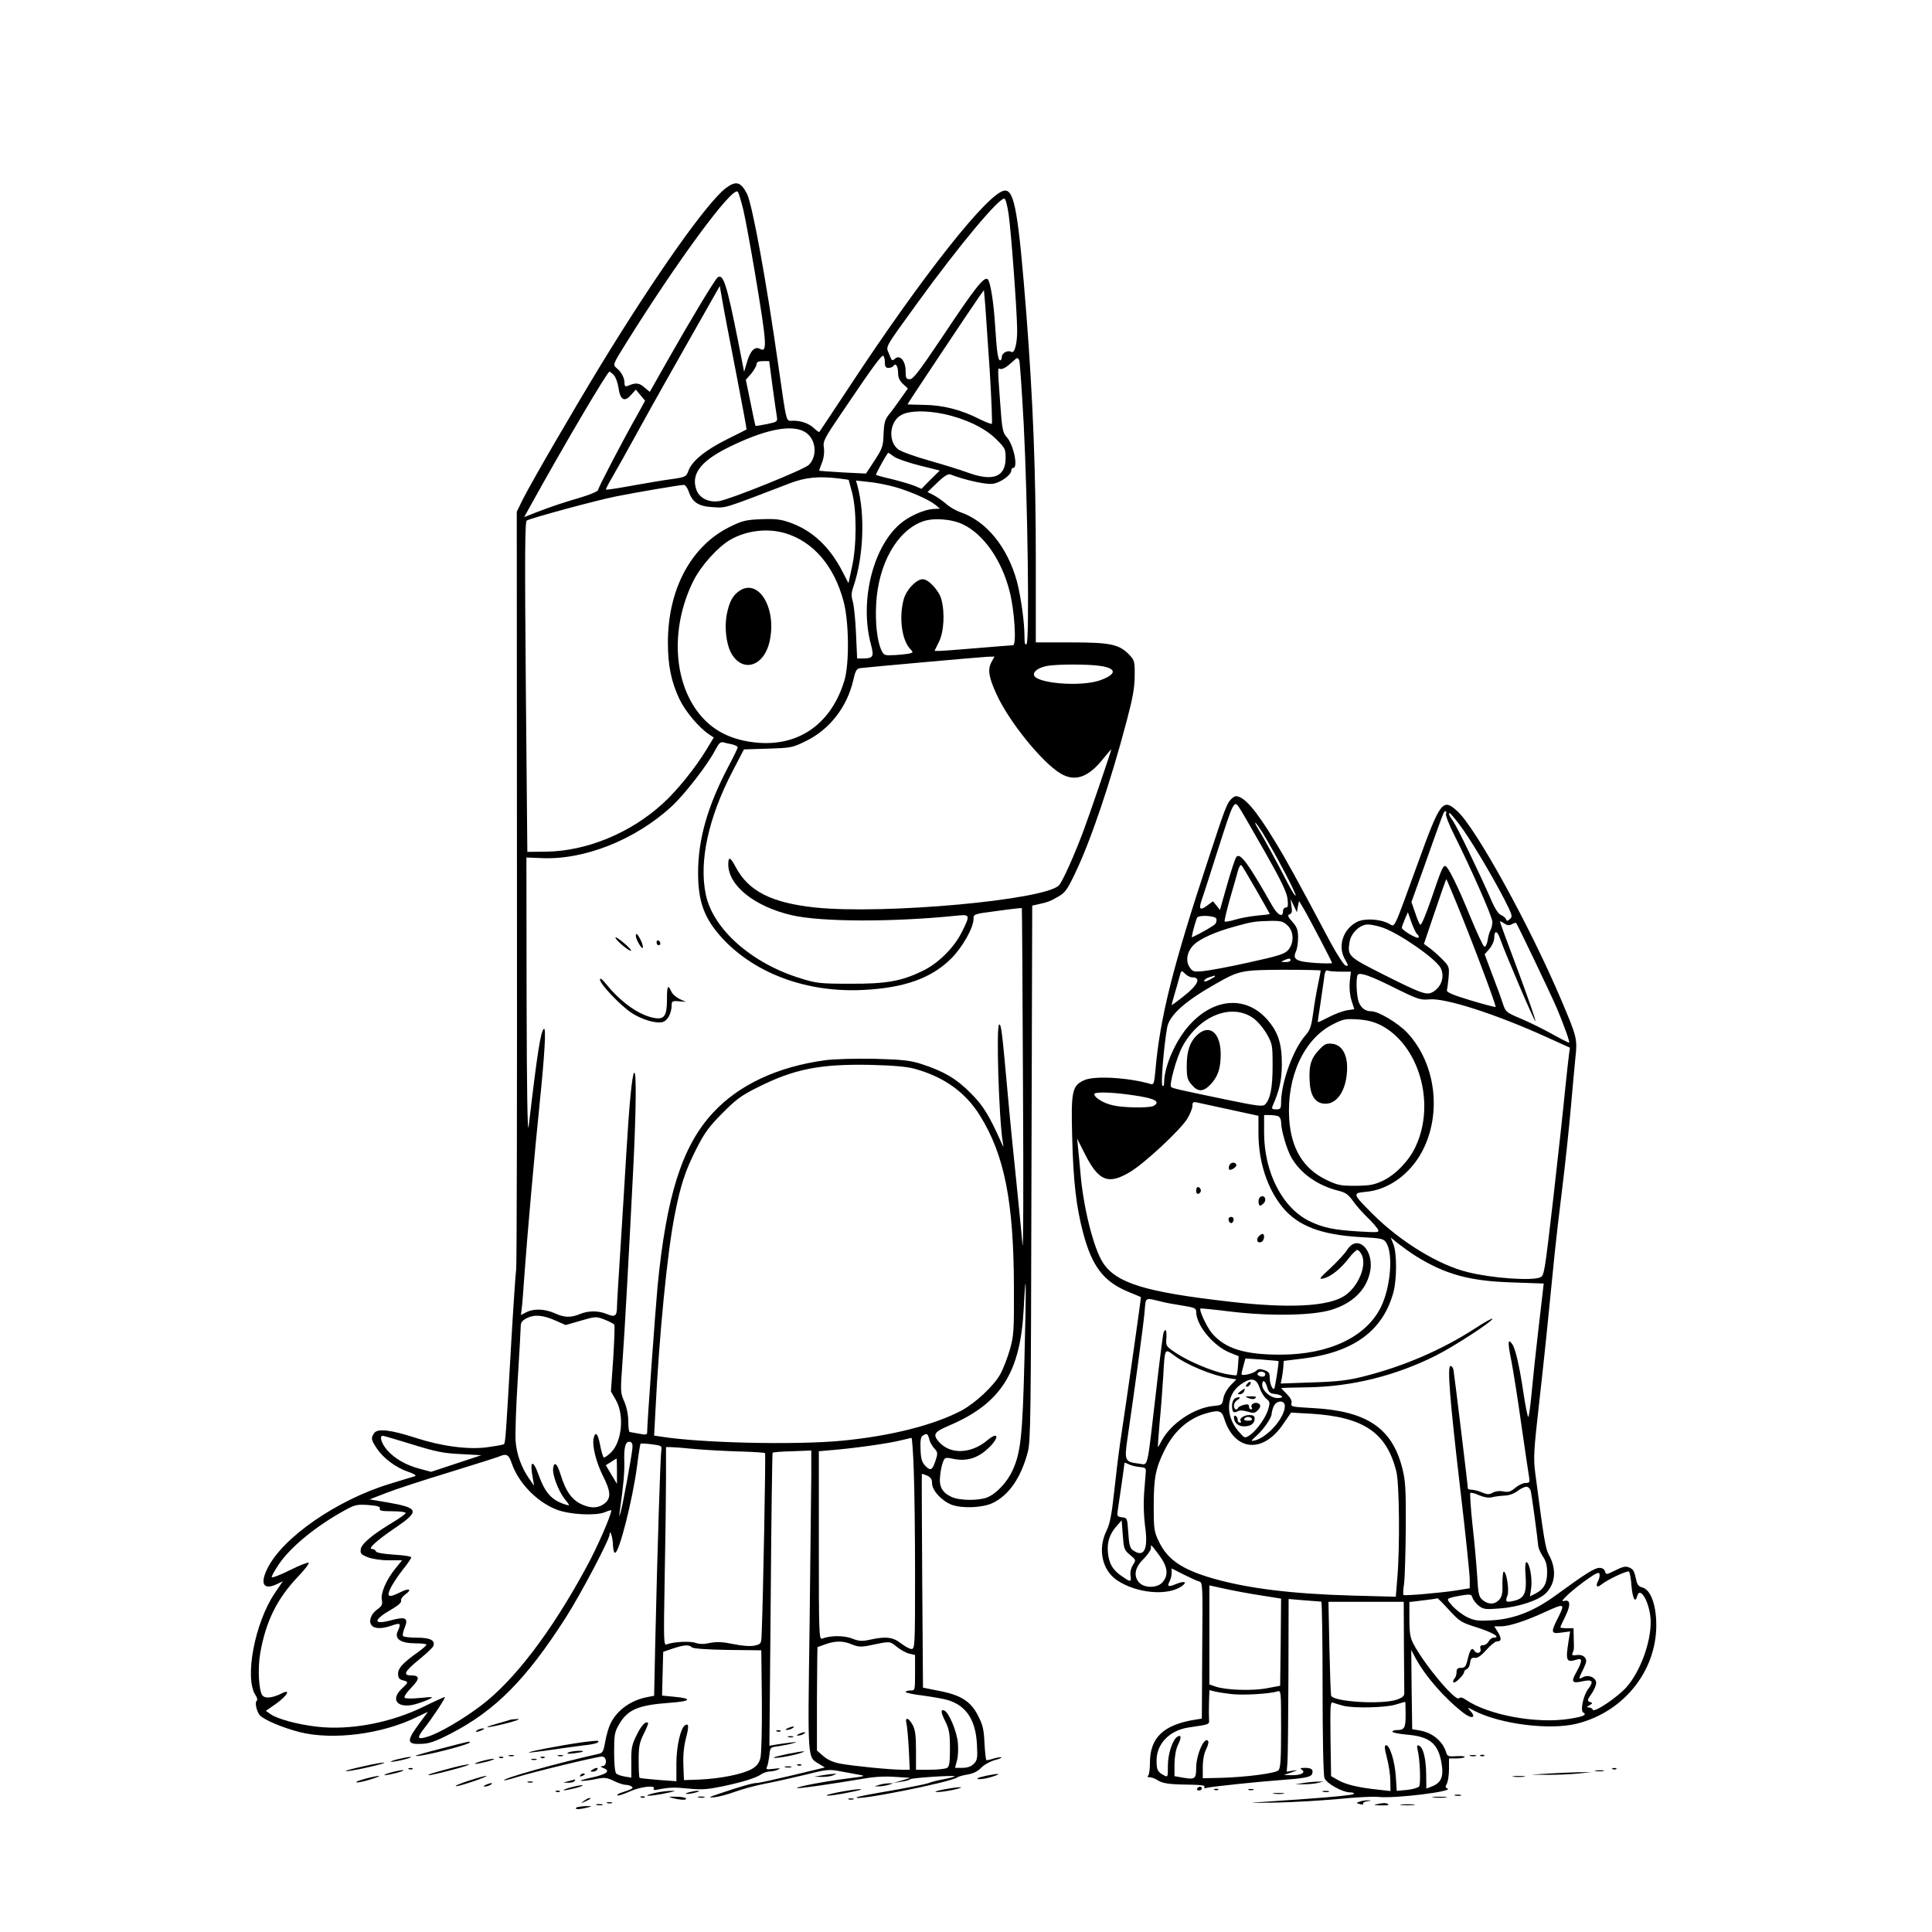 <?xml version="1.0" standalone="no"?>
<!DOCTYPE svg PUBLIC "-//W3C//DTD SVG 20010904//EN"
 "http://www.w3.org/TR/2001/REC-SVG-20010904/DTD/svg10.dtd">
<svg version="1.0" xmlns="http://www.w3.org/2000/svg"
 width="1024pt" height="1024pt" viewBox="0 0 1024 1024"
 preserveAspectRatio="xMidYMid meet">
<g transform="translate(0,1024) scale(0.1,-0.1)"
fill="#000000" stroke="none">
<path d="M3847 9243 c-100 -77 -368 -455 -663 -938 -149 -245 -361 -610 -411
-708 l-34 -69 1 -1986 c1 -1093 -1 -2005 -4 -2027 -3 -22 -15 -195 -26 -385
-29 -509 -31 -540 -40 -545 -5 -3 -45 -10 -89 -16 -100 -13 -240 5 -381 51
-127 41 -198 50 -216 25 -19 -26 -18 -36 14 -83 35 -52 101 -101 166 -123 30
-10 45 -20 36 -23 -8 -2 -69 -21 -135 -41 -281 -86 -568 -285 -648 -449 -40
-81 -20 -115 49 -83 l33 16 -44 -65 c-105 -157 -160 -449 -101 -538 9 -14 12
-27 7 -30 -12 -8 -1 -57 16 -77 21 -24 120 -66 209 -89 177 -45 439 -12 625
80 l57 27 -50 -68 c-64 -87 -61 -105 12 -102 44 1 74 11 156 53 238 122 404
289 615 620 80 126 229 409 230 437 1 34 18 -19 18 -59 1 -21 5 -38 11 -38 22
0 92 278 116 455 8 66 17 121 19 123 2 2 28 1 59 -3 53 -7 55 -8 51 -34 -5
-27 -21 -528 -32 -1018 l-6 -281 -36 -7 c-87 -16 -162 -70 -196 -142 -9 -18
-21 -60 -27 -93 -8 -49 -14 -61 -32 -65 -219 -49 -513 -131 -504 -141 2 -2 33
6 68 17 85 27 425 109 451 109 26 0 28 -50 2 -51 -13 0 -12 -3 5 -10 41 -16
18 -33 -64 -51 -43 -9 -67 -17 -52 -17 15 -1 50 4 78 10 44 9 55 8 93 -10 24
-12 52 -21 63 -21 10 0 25 -4 32 -9 13 -8 1 -15 -62 -35 -10 -4 -16 -9 -13
-12 3 -3 31 6 63 20 56 26 141 36 129 16 -4 -7 2 -9 17 -6 65 13 92 14 169 6
69 -7 101 -4 179 12 108 23 176 44 205 64 11 8 31 14 45 15 14 0 34 5 45 10
15 7 8 8 -24 4 -39 -5 -43 -4 -35 12 4 10 9 37 12 60 4 42 4 42 50 48 26 4 61
11 77 16 24 7 21 7 -15 3 -25 -3 -60 -8 -78 -11 l-34 -6 7 774 c3 425 8 776
10 779 2 3 49 7 104 8 l101 4 0 -134 c-1 -73 -5 -430 -9 -793 -10 -725 -12
-697 50 -734 l31 -19 -170 -41 c-93 -22 -178 -41 -189 -41 -22 0 -86 -18 -198
-56 -60 -20 -64 -23 -30 -20 22 2 72 15 110 29 39 14 108 33 155 42 47 9 142
30 212 47 119 30 132 31 190 20 35 -6 81 -15 103 -19 36 -6 29 -8 -60 -19
-121 -15 -277 -45 -271 -51 4 -5 201 24 361 51 50 9 110 12 160 8 l80 -5 -45
-14 -45 -13 40 6 c22 3 45 9 50 14 10 7 235 22 235 15 0 -2 -26 -9 -57 -15
-32 -6 -69 -15 -82 -21 -13 -5 -103 -23 -199 -40 -97 -16 -178 -32 -181 -35
-24 -24 502 80 534 106 5 4 30 11 55 15 29 5 53 17 70 35 15 16 46 33 69 40
24 6 41 13 39 15 -2 3 -20 0 -39 -5 -18 -6 -37 -10 -40 -10 -4 0 -8 40 -11 89
-3 74 -9 99 -34 147 -38 76 -91 110 -207 132 l-85 17 -4 565 c-2 311 -3 566
-2 568 1 1 13 -3 28 -9 19 -9 26 -20 26 -40 0 -39 51 -94 105 -115 55 -20 164
-16 217 10 85 41 149 133 185 268 16 58 17 180 20 1480 l4 1418 27 6 c56 12
68 17 110 41 37 21 49 37 91 126 82 170 188 484 273 807 31 117 42 175 42 237
1 77 -1 83 -28 112 -54 56 -99 66 -308 66 l-188 0 0 445 c0 464 -15 839 -50
1295 -42 535 -63 655 -113 655 -81 0 -433 -444 -824 -1038 -86 -130 -158 -239
-160 -241 -2 -3 -13 5 -26 17 -28 27 -69 42 -112 42 -41 0 -33 -29 -80 295
-64 451 -138 854 -166 908 -33 64 -58 70 -112 30z m93 -116 c11 -48 38 -195
60 -325 65 -388 68 -433 28 -411 -28 15 -52 -11 -70 -74 l-14 -48 -33 168
c-59 296 -78 356 -108 332 -16 -14 -135 -211 -265 -440 l-94 -166 -29 24 c-27
24 -46 26 -87 8 -14 -5 -18 -2 -18 15 0 27 -17 60 -43 80 -19 16 -19 19 48
126 272 437 566 837 595 808 5 -5 18 -49 30 -97z m1406 -23 c13 -91 43 -492
45 -604 2 -77 -13 -136 -31 -125 -18 11 -50 -6 -50 -26 0 -10 -4 -19 -9 -19
-11 0 -18 45 -26 175 -8 134 -26 243 -40 255 -19 16 -67 -45 -240 -305 -121
-180 -154 -224 -172 -225 -20 0 -23 5 -23 43 0 53 -29 88 -55 67 -18 -15 -17
-15 -34 27 -16 39 -26 22 152 268 221 305 435 561 461 552 6 -2 16 -39 22 -83z
m-1445 -838 c32 -165 57 -301 56 -302 -1 -1 -48 -25 -105 -53 -114 -57 -185
-115 -203 -166 -12 -32 -15 -34 -93 -45 -45 -6 -139 -22 -211 -35 -71 -13
-131 -22 -133 -20 -2 2 12 30 31 62 19 32 85 150 147 263 62 113 183 328 269
479 l156 275 14 -80 c7 -43 40 -214 72 -378z m1345 6 c9 -150 14 -275 11 -278
-3 -3 -31 8 -64 24 -97 50 -196 75 -295 76 -48 1 -88 2 -88 3 0 4 354 535 381
572 l24 33 7 -79 c3 -43 14 -201 24 -351z m-556 47 c0 -22 5 -29 19 -29 11 0
23 5 26 10 12 19 25 -1 25 -36 0 -25 8 -42 26 -59 l26 -24 -41 -58 c-23 -32
-51 -71 -64 -86 -17 -23 -22 -43 -24 -98 -2 -63 -5 -74 -47 -139 l-46 -70
-122 6 c-68 4 -124 8 -126 9 -1 1 5 19 14 41 10 24 14 53 11 79 -6 38 0 48
103 200 161 238 203 295 212 289 4 -3 8 -18 8 -35z m736 -329 c21 -413 31
-1147 15 -1163 -8 -8 -11 2 -11 39 0 77 -19 211 -40 292 -50 182 -161 319
-299 367 -24 8 -59 28 -77 45 -19 16 -49 37 -66 46 l-32 16 52 50 c37 36 58
48 70 43 78 -30 191 -55 225 -49 41 6 97 47 97 70 0 8 5 14 10 14 28 0 2 124
-34 163 -21 23 -25 39 -35 184 -14 194 -14 183 2 177 7 -2 27 7 43 21 16 14
34 29 39 34 6 5 13 2 17 -8 4 -9 14 -162 24 -341z m-1332 206 c10 -72 20 -145
23 -161 5 -30 4 -31 -53 -43 -32 -6 -59 -11 -60 -9 -1 1 -13 56 -26 123 l-25
121 29 33 c15 19 28 41 28 50 0 11 10 16 33 16 l34 0 17 -130z m-840 55 c10
-11 20 -40 24 -66 9 -65 32 -78 66 -39 l26 29 25 -30 24 -29 -36 -66 c-83
-146 -213 -396 -213 -407 0 -6 -39 -24 -87 -38 -108 -32 -149 -46 -237 -79
l-68 -27 35 63 c175 317 406 708 417 708 4 0 15 -9 24 -19z m1747 -205 c113
-24 217 -73 276 -131 50 -49 53 -54 53 -102 0 -101 -66 -127 -200 -78 -41 15
-135 44 -209 65 -74 21 -146 47 -160 58 -57 43 -46 152 19 184 43 22 129 23
221 4z m-734 -96 c58 -35 68 -126 20 -174 -25 -25 -415 -182 -475 -192 -59 -9
-109 18 -123 66 -26 85 33 154 197 231 181 86 314 110 381 69z m471 -130 c15
-11 76 -32 135 -47 l108 -27 -49 -48 -48 -49 -37 16 c-20 8 -74 24 -118 35
-45 10 -83 21 -86 23 -3 4 59 116 65 117 2 0 15 -9 30 -20z m-291 -116 l51 -7
19 -71 c24 -95 24 -280 -2 -394 l-18 -83 -31 60 c-68 133 -161 220 -281 262
-49 17 -77 20 -151 17 -81 -3 -100 -8 -167 -41 -204 -101 -327 -330 -327 -612
0 -123 18 -209 61 -300 32 -67 103 -151 158 -188 l24 -16 -38 -63 c-60 -99
-158 -220 -232 -287 -172 -157 -404 -252 -618 -255 l-100 -1 -8 874 c-6 695
-5 876 5 882 21 13 368 107 473 128 111 22 339 61 360 61 7 0 18 -15 25 -34
19 -58 52 -80 128 -84 72 -4 48 -12 407 126 83 32 152 39 262 26z m292 -44
c83 -23 185 -68 219 -96 l24 -20 -39 -2 c-49 -4 -129 -40 -175 -81 -145 -127
-213 -416 -151 -640 16 -61 11 -71 -43 -71 l-31 0 -6 133 c-3 72 -11 149 -17
169 -9 30 -8 47 4 81 53 156 62 379 21 531 l-8 29 64 -7 c36 -3 98 -15 138
-26z m366 -200 c108 -52 203 -187 245 -350 27 -100 39 -290 19 -290 -8 0 -93
-7 -189 -15 -96 -8 -187 -15 -201 -15 l-26 0 23 47 c27 52 33 156 13 228 -13
46 -68 105 -98 105 -34 0 -87 -55 -101 -106 -26 -93 -11 -213 32 -261 19 -20
19 -21 1 -26 -10 -3 -45 -7 -78 -9 -57 -3 -60 -2 -73 25 -23 47 -34 148 -28
249 12 209 109 382 243 433 56 22 157 15 218 -15z m-944 -46 c149 -44 260
-173 310 -361 29 -107 31 -330 5 -418 -67 -226 -236 -349 -456 -332 -145 12
-250 66 -325 168 -130 177 -137 456 -19 692 41 80 127 176 193 215 85 50 198
64 292 36z m1093 -685 c-20 -39 -13 -79 27 -167 65 -144 240 -361 339 -421 78
-47 149 -22 230 81 22 27 40 48 40 46 0 -8 -119 -357 -148 -433 -47 -126 -110
-267 -129 -287 -70 -78 -926 -156 -1293 -118 -231 25 -353 86 -421 215 -28 53
-39 57 -39 14 0 -113 139 -224 337 -270 157 -36 537 -37 876 -2 69 7 70 3 25
-87 -41 -83 -126 -167 -208 -206 -113 -55 -193 -69 -385 -68 -156 0 -177 2
-260 28 -260 79 -465 260 -504 444 -37 176 13 406 141 653 l61 117 127 4 c123
4 130 5 203 41 126 62 218 182 250 324 11 49 17 59 38 62 40 5 631 58 672 60
l38 1 -17 -31z m574 -18 c94 -13 93 -45 -1 -78 -105 -35 -347 -14 -347 32 0
20 29 38 73 46 57 9 210 9 275 0z m-1945 -417 c15 -4 27 -10 27 -15 0 -5 -22
-50 -49 -101 -110 -209 -161 -385 -161 -564 0 -157 34 -246 134 -353 174 -184
447 -283 741 -268 219 11 362 62 468 168 59 60 117 162 117 209 0 25 2 26 127
42 70 10 128 16 129 15 1 -1 4 -425 6 -942 3 -534 2 -897 -3 -840 -4 55 -20
208 -33 340 -14 132 -35 344 -46 470 -28 310 -33 356 -44 355 -17 0 -2 -497
19 -625 5 -29 5 -29 -6 -5 -66 148 -97 199 -164 266 -75 76 -143 116 -260 154
-59 19 -99 24 -246 28 -104 2 -212 -1 -262 -7 -254 -34 -461 -130 -599 -280
-162 -175 -246 -437 -293 -921 -12 -133 -55 -724 -55 -771 0 -14 -7 -15 -42
-8 -24 4 -46 8 -50 9 -5 0 -8 25 -8 56 0 34 -8 74 -21 105 -21 47 -21 55 -10
207 12 165 31 511 56 1002 17 334 19 549 6 534 -11 -11 -26 -168 -41 -419 -6
-99 -19 -318 -30 -488 -11 -169 -20 -319 -20 -335 0 -47 -11 -55 -53 -37 -46
19 -98 19 -144 0 -48 -20 -82 -19 -134 5 -53 23 -109 25 -149 5 l-29 -15 4 33
c3 17 9 102 15 187 14 196 55 659 80 900 27 263 35 404 23 397 -17 -10 -35
-124 -81 -517 -6 -50 -10 178 -11 675 l-1 750 76 -3 c228 -12 501 96 695 275
68 63 189 219 229 296 20 38 29 47 45 42 11 -3 32 -8 48 -11z m962 -1718 c158
-43 272 -125 349 -249 130 -209 179 -456 180 -912 1 -233 -1 -256 -22 -330
-13 -44 -35 -101 -50 -128 -34 -62 -131 -153 -207 -194 -148 -77 -373 -134
-631 -159 -249 -24 -756 -12 -963 22 l-34 5 7 132 c20 404 63 841 102 1037 32
162 55 233 117 355 42 82 66 115 137 186 71 72 101 94 188 137 191 96 329 123
592 118 122 -3 193 -9 235 -20z m585 -1532 c-10 -414 -20 -503 -63 -597 -28
-62 -85 -123 -133 -143 -46 -19 -148 -18 -191 2 -50 24 -67 55 -60 112 2 26 9
59 15 73 10 25 12 26 59 16 67 -13 124 4 179 55 62 57 59 96 -3 44 -86 -72
-195 -76 -255 -10 -36 41 -28 54 52 88 275 117 379 281 396 622 13 246 14 132
4 -262z m-2484 196 l52 -23 80 23 c79 23 82 23 126 6 25 -10 48 -22 52 -27 3
-5 0 -87 -6 -182 l-12 -172 26 -45 c46 -80 33 -221 -26 -279 -17 -16 -34 -28
-38 -26 -4 3 -13 32 -19 65 -12 62 -25 76 -34 39 -10 -38 11 -125 47 -198 44
-86 46 -122 10 -150 -31 -24 -68 -27 -115 -7 -57 24 -89 68 -119 164 -17 55
-33 68 -38 31 -6 -33 27 -120 60 -163 30 -37 30 -38 7 -31 -75 23 -109 61
-144 157 -31 87 -49 77 -31 -17 l7 -40 -26 37 c-42 61 -66 128 -72 198 -3 36
2 182 11 326 9 143 16 272 16 286 0 19 9 30 33 42 40 20 86 16 153 -14z m1979
-627 c3 -16 16 -38 27 -50 18 -19 19 -25 8 -60 -18 -56 -27 -61 -55 -33 -19
20 -24 37 -26 88 -2 46 1 66 12 73 22 14 26 11 34 -18z m-2739 -29 c126 -39
166 -47 257 -51 l108 -6 -133 -44 -133 -44 -60 16 c-75 20 -133 54 -174 100
-29 34 -42 75 -22 75 5 0 76 -21 157 -46z m2657 -136 c4 -95 7 -347 7 -560 0
-372 -1 -388 -19 -388 -10 0 -35 14 -56 30 -42 33 -79 38 -165 19 -42 -9 -58
-8 -95 7 -44 16 -113 16 -157 -1 -17 -7 -18 21 -18 493 l0 500 78 7 c110 9
289 34 353 50 29 7 57 13 60 14 3 1 9 -77 12 -171z m-1491 117 c-5 -51 -53
-312 -63 -342 -8 -26 -8 -25 -4 7 20 141 25 203 24 260 -3 78 6 112 29 108 12
-2 16 -12 14 -33z m329 -5 c57 -5 164 -11 236 -13 73 -2 135 -6 138 -9 4 -4
-10 -758 -18 -958 -2 -53 -3 -54 -37 -62 -22 -5 -65 -2 -113 8 -58 12 -89 13
-124 6 -30 -7 -55 -7 -75 0 -30 11 -119 6 -152 -7 -19 -8 -19 0 -13 355 4 200
7 437 7 527 l0 163 23 0 c13 0 70 -4 128 -10z m-970 -72 c35 -106 134 -209
241 -250 69 -26 206 -33 254 -13 19 8 34 12 34 10 0 -26 -76 -200 -135 -307
-184 -339 -380 -595 -554 -727 -96 -73 -224 -148 -285 -166 -55 -17 -58 -8
-18 44 43 54 114 162 110 166 -1 2 -50 -20 -109 -49 -176 -87 -391 -128 -568
-108 -104 12 -212 41 -249 68 l-23 16 56 39 c60 44 78 79 27 53 -49 -24 -87
-28 -101 -10 -19 23 -26 142 -12 222 29 169 90 293 204 411 33 35 57 66 53 70
-4 4 -49 -14 -101 -40 -52 -26 -95 -42 -95 -36 0 6 16 35 36 65 62 94 202 208
355 291 51 28 63 30 122 26 50 -4 64 -9 60 -19 -4 -11 10 -14 66 -14 39 0 71
-4 71 -9 0 -5 -30 -27 -67 -49 -111 -67 -168 -115 -171 -144 -3 -22 3 -28 38
-42 24 -9 69 -16 111 -16 l70 0 -35 -43 c-48 -59 -80 -132 -72 -168 4 -23 0
-32 -24 -49 -34 -24 -48 -63 -30 -85 16 -19 56 -19 109 0 44 15 48 11 29 -31
-19 -40 16 -64 93 -64 32 0 59 -3 59 -7 0 -5 -19 -21 -42 -38 -82 -58 -108
-86 -108 -116 0 -22 6 -30 25 -35 32 -8 31 -10 -5 -44 -58 -54 -30 -101 53
-87 34 6 112 36 106 41 -2 2 -33 0 -69 -4 -36 -4 -69 -3 -75 1 -5 6 8 26 34
53 47 48 47 66 0 66 -45 0 -35 21 41 83 39 32 74 64 77 73 11 30 -17 44 -88
44 -37 0 -70 4 -73 9 -3 5 1 25 9 44 21 52 5 60 -73 39 -97 -26 -95 2 5 59 34
20 52 36 49 45 -3 7 7 22 22 33 39 28 21 36 -28 11 -62 -31 -74 -24 -47 28 12
23 41 66 64 95 23 28 42 57 43 62 0 6 -40 12 -92 15 -59 4 -93 10 -96 18 -2 6
-11 12 -20 12 -25 0 24 45 120 110 134 91 130 107 -33 136 l-100 17 88 34 c48
19 198 68 333 109 135 42 254 79 265 84 39 17 51 11 66 -32z m559 -45 l0 -68
-30 50 -29 49 27 17 c15 10 28 18 30 18 1 1 2 -29 2 -66z m1246 -919 c31 -13
48 -14 89 -6 115 24 109 25 149 -7 20 -16 50 -33 67 -36 l29 -7 0 -94 c0 -94
0 -94 -25 -94 -14 0 -25 -4 -25 -8 0 -4 42 -13 93 -19 50 -7 108 -17 128 -23
100 -29 150 -105 157 -235 4 -74 2 -85 -17 -104 -14 -14 -34 -21 -60 -21 l-39
0 10 38 c6 20 8 63 5 95 -6 62 -48 161 -72 171 -21 8 -19 -10 8 -63 18 -38 22
-63 22 -139 0 -71 -3 -95 -15 -102 -8 -5 -49 -10 -90 -10 l-75 0 0 103 c0 79
-4 109 -18 135 -22 40 -42 43 -32 5 3 -16 9 -76 12 -136 l5 -107 -38 0 c-65 0
-265 20 -328 32 -40 7 -70 21 -93 41 l-33 29 0 274 c1 151 2 274 3 274 1 0 20
7 42 15 53 19 94 19 141 -1z m-849 -15 c7 -7 75 -12 190 -14 l178 -2 3 -268
c1 -156 -2 -282 -8 -304 -7 -27 -20 -43 -47 -58 -49 -27 -165 -50 -273 -55
l-85 -3 -3 80 c-2 53 3 102 14 143 16 62 15 80 -5 68 -24 -15 -46 -113 -46
-204 l0 -93 -95 7 c-52 4 -97 9 -100 11 -3 3 -5 44 -5 92 0 74 4 95 27 141 15
30 25 56 23 58 -12 12 -36 -13 -61 -65 -25 -50 -29 -69 -28 -141 l0 -84 -35 6
c-19 3 -39 10 -45 16 -7 7 -11 53 -11 113 0 93 2 106 27 149 46 78 102 101
271 113 111 8 119 23 18 32 l-62 6 3 116 3 116 50 17 c59 20 87 22 102 7z"/>
<path d="M3923 7111 c-39 -25 -58 -59 -72 -133 -11 -63 -2 -148 22 -195 59
-113 178 -78 207 62 36 171 -57 327 -157 266z"/>
<path d="M3370 5280 c0 -19 33 -75 37 -63 2 6 -3 25 -12 42 -16 32 -25 39 -25
21z"/>
<path d="M3262 5270 c5 -17 76 -75 83 -69 2 3 -16 23 -42 44 -25 21 -44 32
-41 25z"/>
<path d="M3480 5246 c0 -9 5 -16 10 -16 6 0 10 4 10 9 0 6 -4 13 -10 16 -5 3
-10 -1 -10 -9z"/>
<path d="M3180 5048 c0 -24 111 -140 168 -177 56 -36 128 -57 164 -48 27 7 48
48 48 91 0 19 5 22 38 19 l37 -3 -33 15 c-18 9 -38 26 -44 40 -18 40 -23 30
-23 -44 0 -84 -14 -105 -64 -97 -80 13 -178 81 -259 181 -21 26 -32 34 -32 23z"/>
<path d="M6525 6004 c-22 -22 -33 -50 -118 -310 -190 -574 -259 -848 -283
-1127 -6 -65 -9 -77 -23 -73 -119 35 -303 46 -356 20 -63 -29 -69 -58 -62
-308 6 -228 21 -361 58 -501 47 -177 108 -257 237 -311 37 -15 68 -28 69 -29
2 -1 -67 -487 -111 -780 -8 -55 -22 -170 -31 -255 -13 -119 -22 -167 -41 -205
-46 -95 -23 -205 54 -259 103 -71 272 -87 347 -32 30 22 13 28 -30 11 -43 -18
-51 -15 -36 13 6 12 11 31 11 45 l0 24 63 -32 c34 -17 71 -34 82 -37 20 -5 20
-13 17 -366 l-2 -361 -38 -6 c-165 -27 -236 -95 -237 -225 0 -36 -4 -68 -10
-72 -6 -4 -2 -8 8 -8 10 0 28 -6 40 -14 29 -19 63 -24 170 -25 62 -1 86 -4 81
-12 -4 -7 0 -9 12 -5 19 6 277 33 389 41 126 9 163 16 169 32 9 23 -2 33 -37
33 -25 0 -28 -3 -17 -10 23 -15 -5 -30 -55 -29 l-40 1 40 14 c37 13 37 13 7 9
l-32 -5 4 53 c2 28 4 234 5 457 l1 405 83 -7 c45 -3 85 -7 90 -7 4 -1 7 -205
7 -455 0 -267 4 -465 10 -480 11 -29 95 -76 137 -76 16 0 23 -4 17 -9 -5 -5
-115 -16 -244 -25 -129 -9 -257 -18 -285 -20 -27 -2 27 -2 120 0 94 2 242 11
330 19 88 9 183 14 210 11 86 -10 410 30 366 45 -11 4 -11 9 -2 26 6 12 11 47
11 77 l0 56 39 0 c22 0 42 3 44 8 3 4 -17 5 -43 4 -43 -3 -49 -1 -55 20 -19
61 -74 106 -145 117 l-35 6 -3 210 -2 210 21 -40 c52 -98 156 -217 256 -294
44 -34 70 -26 36 11 -18 21 -18 21 24 -1 139 -70 396 -102 540 -67 258 64 435
295 421 551 -5 95 -34 161 -73 171 -17 4 -27 15 -31 33 -12 55 -16 63 -39 73
-18 8 -33 5 -73 -15 -48 -24 -50 -24 -55 -6 -3 12 -14 19 -30 19 -25 0 -74
-31 -229 -144 -116 -85 -222 -127 -340 -134 -75 -4 -92 -2 -132 17 -25 12 -59
39 -77 58 -30 35 -31 37 -12 44 11 4 41 10 66 14 40 6 46 5 52 -14 3 -11 18
-30 33 -42 25 -19 35 -20 112 -14 98 7 206 43 244 81 51 52 57 128 15 204 -18
33 -26 82 -72 434 -10 80 -8 115 22 380 29 260 41 375 81 781 6 61 24 216 40
345 16 129 36 318 45 420 9 102 20 224 25 273 11 102 8 111 -75 307 -166 392
-452 911 -551 1001 -77 70 -90 53 -209 -276 -135 -370 -119 -338 -154 -320
-49 25 -131 29 -170 8 -74 -39 -102 -130 -62 -198 18 -32 19 -36 4 -33 -9 2
-43 53 -81 123 -184 346 -230 430 -294 535 -102 168 -164 240 -208 240 -5 0
-16 -7 -25 -16z m51 -57 c11 -17 70 -120 131 -227 82 -145 112 -207 117 -242
4 -39 3 -48 -9 -48 -8 0 -15 -9 -15 -20 0 -35 -28 -21 -56 28 -128 226 -171
285 -191 260 -6 -7 -28 -73 -49 -147 l-38 -134 -18 23 -19 23 -30 -22 c-37
-28 -46 -21 -32 22 6 17 44 133 83 257 93 290 90 284 126 227z m1088 -21 c-3
-8 17 -59 45 -114 89 -178 201 -432 201 -458 0 -13 -4 -32 -9 -42 -6 -9 -13
-34 -16 -55 -4 -22 -11 -37 -18 -34 -6 2 -38 71 -72 153 -69 169 -121 274
-135 274 -13 0 -21 -19 -75 -178 -30 -86 -52 -139 -58 -133 -5 5 -17 34 -27
65 l-19 55 71 198 c102 287 100 283 109 283 5 0 6 -6 3 -14z m71 -56 c53 -69
170 -264 238 -396 43 -84 45 -93 30 -105 -13 -12 -17 -12 -21 -1 -2 7 -14 17
-26 22 -14 5 -33 34 -55 86 -59 135 -178 382 -200 413 -20 28 -26 41 -17 41 3
0 26 -27 51 -60z m-1044 -42 c70 -115 182 -328 176 -335 -3 -3 -22 28 -43 68
-39 78 -123 233 -156 287 -11 17 -17 32 -15 32 3 0 20 -24 38 -52z m-32 -306
c39 -68 71 -125 71 -126 0 -2 -31 -6 -68 -9 -37 -4 -90 -13 -117 -22 -27 -8
-51 -12 -54 -9 -3 2 10 55 27 117 18 61 37 129 43 151 6 21 14 35 19 30 5 -5
40 -65 79 -132z m1061 -69 c80 -194 212 -545 207 -550 -3 -2 -63 14 -133 35
-93 28 -128 43 -125 53 2 8 6 39 9 70 4 54 3 57 -34 95 -22 22 -52 49 -68 60
l-29 21 58 171 c32 95 59 172 61 172 1 0 25 -57 54 -127z m-841 -18 l6 30 21
-35 c30 -50 154 -287 154 -294 0 -3 -39 -3 -87 0 -102 7 -123 19 -105 59 7 14
12 48 12 75 0 41 -5 55 -30 84 -25 28 -27 35 -15 40 12 4 15 15 10 43 l-5 38
17 -35 17 -35 5 30z m632 -146 c6 -4 10 -12 8 -18 -4 -11 -89 38 -89 52 0 4 7
24 16 45 l16 37 19 -54 c11 -30 24 -58 30 -62z m-1064 81 c2 -8 0 -20 -5 -26
-5 -9 -76 -50 -124 -72 -5 -3 11 62 26 103 6 17 100 12 103 -5z m377 -35 c34
-32 36 -92 4 -130 -20 -22 -49 -31 -208 -66 -102 -23 -210 -43 -242 -46 -52
-5 -57 -3 -73 21 -23 34 -13 84 23 119 33 32 114 68 212 95 96 27 111 29 191
31 57 1 70 -2 93 -24z m1188 6 c11 6 22 9 24 7 7 -8 181 -372 214 -448 37 -87
71 -182 67 -186 -2 -2 -41 18 -88 44 -46 26 -121 63 -166 82 -82 35 -83 36
-99 85 -9 28 -34 96 -56 153 l-39 104 26 30 c14 17 25 42 25 59 0 37 15 37 28
1 31 -88 187 -453 190 -444 2 6 -40 126 -92 266 -53 141 -96 258 -96 261 0 4
10 -1 22 -9 16 -11 26 -12 40 -5z m-685 -17 c90 -31 283 -165 309 -215 23 -45
3 -103 -44 -128 -32 -17 -61 -6 -264 96 -182 92 -187 96 -175 171 8 47 55 92
97 92 16 0 51 -7 77 -16z m-487 -174 c0 -5 -12 -10 -27 -9 -25 0 -26 1 -8 9
27 12 35 12 35 0z m-522 -90 c50 0 33 -40 -44 -100 -35 -28 -64 -49 -64 -47 0
2 6 26 14 53 8 27 20 68 26 91 11 42 11 42 30 23 11 -11 28 -20 38 -20z m682
36 c0 -3 -6 -35 -14 -73 -8 -37 -20 -106 -26 -153 -10 -71 -16 -90 -42 -119
-64 -73 -127 -248 -128 -353 0 -34 -3 -38 -26 -38 -21 0 -25 3 -19 18 36 82
48 134 49 217 1 114 -20 177 -80 244 -111 123 -277 112 -406 -28 -75 -80 -138
-223 -138 -310 0 -15 -4 -21 -9 -15 -9 8 7 205 25 307 11 66 95 141 262 235
120 68 134 71 355 72 108 0 197 -2 197 -4z m106 -6 l54 0 -6 -52 c-3 -34 0
-70 9 -100 l15 -47 -40 -6 c-22 -4 -65 -20 -95 -36 -31 -16 -57 -28 -58 -27
-1 2 4 41 12 88 7 47 16 109 20 138 4 40 9 52 20 48 8 -4 39 -6 69 -6z m288
-87 c121 -60 135 -64 181 -60 83 9 351 -77 618 -198 l128 -58 -5 -36 c-3 -20
-12 -106 -21 -191 -8 -85 -36 -341 -62 -569 -47 -404 -48 -413 -71 -422 -48
-18 -252 -4 -381 28 -154 37 -356 160 -503 306 -110 110 -111 113 -39 120 119
10 234 93 298 213 107 201 73 469 -79 631 -50 52 -152 113 -190 113 -32 0 -55
18 -67 51 -12 35 -15 132 -4 143 13 13 67 -6 197 -71z m-954 63 c0 -3 -14 -11
-31 -20 -20 -10 -29 -11 -26 -3 2 6 14 14 28 18 13 4 25 7 27 8 1 1 2 -1 2 -3z
m202 -222 c23 -16 54 -53 72 -84 30 -53 31 -60 31 -170 0 -115 -12 -176 -40
-204 -12 -12 -42 -8 -197 24 -264 55 -292 61 -301 69 -11 11 29 157 60 214 88
163 260 232 375 151z m675 -37 c204 -104 294 -415 186 -644 -34 -74 -104 -147
-171 -180 -49 -23 -70 -27 -147 -28 -83 0 -96 3 -158 33 -120 59 -184 165
-194 322 -14 222 78 423 230 500 56 29 69 31 132 27 50 -3 85 -12 122 -30z
m-1340 -368 c107 -14 153 -27 153 -43 0 -8 -10 -16 -22 -20 -37 -9 -153 -7
-207 5 -49 10 -101 41 -101 60 0 12 80 11 177 -2z m541 -80 l152 -33 0 -91 c0
-151 46 -293 127 -393 82 -100 205 -147 416 -159 109 -6 120 -8 134 -29 38
-59 24 -234 -27 -340 -78 -160 -275 -254 -535 -254 -189 0 -291 32 -361 113
-27 32 -71 125 -61 132 1 1 74 -6 162 -17 210 -25 438 -21 536 11 107 34 178
102 199 193 29 118 -64 213 -120 123 -12 -19 -52 -62 -88 -96 -60 -55 -64 -61
-37 -55 38 9 91 51 134 107 18 24 39 44 45 44 6 0 17 -12 24 -27 27 -57 -19
-167 -90 -215 -86 -58 -294 -69 -612 -32 -447 51 -599 98 -670 206 -50 76
-106 300 -120 483 -4 41 -9 98 -12 125 l-5 50 42 -83 c72 -142 123 -163 238
-94 75 44 263 219 303 281 15 25 28 56 28 69 0 20 4 23 23 19 12 -3 91 -20
175 -38z m256 -35 c9 -3 16 -17 16 -31 0 -42 30 -146 55 -189 49 -84 138 -147
248 -175 38 -9 53 -20 77 -53 15 -22 49 -61 75 -86 26 -25 51 -54 57 -64 10
-19 7 -19 -100 -13 -131 8 -186 19 -258 53 -146 69 -244 259 -244 471 l0 93
29 0 c16 0 36 -3 45 -6z m731 -742 c156 -97 285 -132 508 -139 l169 -6 -7 -61
c-4 -33 -15 -131 -25 -216 -10 -85 -24 -217 -31 -292 -7 -76 -15 -138 -19
-138 -3 0 -14 53 -24 118 -22 151 -44 245 -61 268 -23 33 -25 11 -5 -86 10
-52 35 -207 54 -345 20 -137 38 -262 41 -277 4 -24 1 -28 -19 -28 -14 0 -38
-12 -55 -26 -25 -21 -37 -24 -62 -19 -19 4 -41 2 -56 -6 -20 -11 -30 -11 -56
0 -18 8 -42 14 -54 15 -13 0 -23 3 -23 6 1 10 -72 606 -76 628 -2 12 -9 22
-16 22 -18 0 -4 -176 52 -655 28 -236 50 -451 50 -476 l0 -47 -67 -11 c-73
-12 -274 -30 -284 -25 -3 2 -2 29 3 61 4 32 8 166 9 298 1 213 -2 249 -20 319
-55 209 -190 298 -474 313 -108 6 -117 7 -112 25 4 12 -4 28 -24 49 -17 17
-31 31 -31 32 0 1 66 3 146 4 231 4 463 62 674 168 96 48 300 181 300 195 0 5
-42 -18 -92 -51 -176 -114 -381 -202 -593 -255 -79 -20 -136 -27 -269 -31
l-168 -6 6 29 c3 16 7 43 8 60 l2 31 99 12 c272 33 428 148 483 354 18 69 18
208 -1 253 l-14 35 42 -34 c23 -18 65 -48 92 -65z m-1345 -242 c19 -5 68 -14
108 -20 63 -10 72 -14 72 -33 0 -72 92 -182 180 -217 l45 -18 -3 -48 c-2 -27
-6 -51 -8 -53 -2 -2 -28 1 -59 7 -73 15 -192 65 -261 110 -54 36 -55 38 -52
80 3 41 -5 56 -15 28 -3 -8 -22 -154 -41 -323 -49 -420 -38 -376 -93 -370 -70
8 -74 16 -58 127 41 281 85 604 91 672 8 87 -3 81 94 58z m63 -284 c66 -50
199 -105 291 -121 l39 -6 -32 -33 c-18 -19 -34 -48 -37 -68 -6 -34 -8 -36 -53
-40 -103 -10 -227 -94 -275 -186 -9 -18 -18 -32 -19 -32 -1 0 3 57 9 128 7 70
15 179 19 242 9 158 7 154 58 116z m553 -30 c4 -3 -18 -141 -22 -146 -9 -9
-24 25 -24 57 0 25 -5 33 -29 41 -21 8 -32 7 -42 -3 -17 -16 -79 -30 -79 -18
0 4 5 25 11 46 l10 37 87 -6 c48 -4 88 -7 88 -8z m-71 -65 c3 -5 1 -12 -4 -15
-13 -8 -42 4 -35 15 7 12 31 12 39 0z m-29 -76 c7 -22 23 -48 35 -58 20 -16
21 -21 11 -56 -14 -47 -63 -114 -98 -138 -27 -17 -27 -17 -60 21 -70 81 -66
191 9 246 57 41 85 37 103 -15z m40 3 c8 -27 16 -34 39 -36 43 -5 56 -22 17
-22 -38 0 -82 38 -82 70 0 31 16 24 26 -12z m94 -100 c-1 -63 -90 -165 -160
-183 -23 -5 -21 -3 12 27 37 34 78 94 78 115 0 6 4 23 10 37 13 35 60 37 60 4z
m-322 -65 c54 -175 205 -190 313 -31 l42 61 106 -6 c278 -17 401 -100 452
-307 16 -64 19 -406 5 -564 l-8 -99 -227 6 c-325 9 -559 38 -746 92 -160 47
-236 98 -282 193 -26 54 -28 64 -28 192 0 147 10 198 57 293 49 99 121 164
211 193 75 23 92 19 105 -23z m-450 -258 c32 -3 37 -6 35 -26 -1 -13 -5 -63
-9 -112 -4 -55 -2 -119 5 -175 18 -125 -5 -171 -65 -128 -15 11 -20 30 -24 93
-5 77 -6 78 -33 81 -25 3 -27 6 -23 35 7 43 36 246 36 253 0 2 9 0 20 -6 11
-6 37 -13 58 -15z m2075 -127 c6 -23 37 -254 40 -293 1 -11 12 -35 24 -54 17
-24 23 -48 23 -85 0 -58 -17 -89 -61 -112 l-30 -15 7 48 c6 51 -10 133 -26
133 -6 0 -8 -30 -4 -72 6 -90 -6 -119 -59 -132 -45 -11 -51 -7 -37 28 10 28
-5 126 -20 126 -4 0 -7 -29 -7 -64 2 -50 -2 -68 -17 -85 -24 -26 -56 -27 -87
-2 -21 17 -24 30 -30 132 -4 63 -15 185 -25 271 -9 87 -14 161 -11 165 4 3 25
-2 46 -12 26 -11 49 -15 68 -11 15 4 46 8 68 9 25 1 52 11 69 25 16 12 37 22
46 22 10 0 20 -10 23 -22z m-2124 -339 c32 -27 33 -27 16 -53 -10 -16 -16 -38
-13 -56 5 -36 1 -37 -42 -7 -52 34 -73 70 -78 130 -5 57 11 101 52 145 l21 24
6 -78 c5 -72 7 -79 38 -105z m154 -1 c47 -62 52 -108 17 -146 -27 -29 -92 -30
-120 -2 -34 34 -26 81 20 126 22 22 40 48 40 58 0 22 -2 24 43 -36z m2504
-162 c6 -68 20 -95 30 -57 16 62 71 -41 72 -134 1 -111 -55 -264 -128 -347
-48 -54 -173 -138 -179 -120 -2 6 -11 12 -20 12 -14 1 -14 2 3 12 17 10 18 12
2 17 -15 6 -15 10 8 43 14 20 25 46 25 58 0 28 -40 46 -69 31 -26 -14 -26 -12
1 43 18 38 19 47 8 61 -9 11 -24 15 -42 13 -23 -4 -28 -2 -23 11 8 20 8 15 6
79 l-1 52 -35 0 c-19 0 -35 2 -35 5 0 2 12 29 27 59 30 61 26 91 -9 80 -30 -9
53 66 131 120 44 30 57 35 59 23 2 -9 -2 -26 -8 -37 -14 -26 -6 -37 14 -21 34
28 142 79 150 71 4 -4 11 -38 13 -74z m-1964 -52 l107 -17 -2 -231 -3 -231
-70 -13 c-77 -15 -219 -10 -273 9 l-32 11 0 262 0 263 83 -18 c45 -10 130 -26
190 -35z m998 -78 c56 -61 64 -66 151 -93 83 -27 125 -53 84 -53 -8 0 -20 -9
-26 -20 -6 -11 -19 -20 -29 -20 -14 0 -18 -5 -14 -20 6 -21 -20 -29 -32 -10
-13 21 -23 9 -35 -40 -10 -43 -15 -50 -36 -50 -18 0 -24 -5 -24 -23 0 -13 -5
-28 -12 -35 -6 -6 -8 -15 -4 -19 7 -8 56 40 56 55 0 6 6 12 14 15 8 3 16 18
18 34 2 22 8 28 25 26 15 -2 34 12 61 42 22 25 47 45 55 45 25 0 27 14 7 48
l-20 32 35 0 c43 0 133 29 234 76 103 47 107 46 71 -26 -42 -83 -41 -91 16
-83 l46 6 -8 -49 c-17 -107 -13 -118 44 -100 30 10 29 -9 -3 -67 -30 -52 -23
-61 34 -48 52 11 60 0 28 -42 -25 -33 -42 -113 -26 -123 22 -13 3 -22 -72 -34
-176 -28 -431 20 -550 101 -17 12 -29 15 -36 8 -19 -19 -187 182 -243 291 -16
31 -20 59 -20 129 l0 90 43 5 c23 3 56 7 72 9 17 2 32 5 34 6 2 0 30 -28 62
-63z m-240 -186 c1 -126 2 -240 2 -252 1 -16 -8 -25 -38 -36 -79 -28 -340 -12
-350 21 -2 7 -6 121 -9 255 l-5 242 199 0 200 0 1 -230z m-914 -259 c62 -7
202 1 242 14 21 6 21 6 21 -199 0 -162 -3 -207 -14 -219 -16 -16 -169 -36
-306 -40 l-95 -2 0 60 c0 36 7 73 18 94 9 18 14 37 11 42 -18 31 -63 -67 -64
-139 0 -61 -6 -65 -70 -54 l-45 8 0 64 c1 42 7 78 19 103 19 38 17 55 -4 42
-25 -16 -50 -90 -50 -153 0 -62 0 -63 -22 -51 -32 17 -38 28 -38 78 0 89 69
160 170 175 114 17 110 15 108 44 -1 15 -1 56 0 91 l2 63 28 -7 c15 -4 55 -10
89 -14z m593 -62 c57 -14 222 -10 276 6 27 8 50 15 52 15 1 0 2 -31 2 -69 0
-72 -6 -81 -51 -81 -10 0 -19 -4 -19 -9 0 -4 34 -11 77 -15 120 -10 165 -46
183 -149 13 -70 0 -105 -47 -124 l-33 -13 -1 77 c-1 82 -16 144 -39 151 -10 4
-11 -2 -6 -24 12 -47 17 -178 8 -192 -5 -7 -34 -16 -64 -19 l-55 -5 -5 78 c-6
83 -32 164 -52 164 -9 0 -8 -18 5 -67 10 -38 18 -92 18 -122 l1 -54 -62 7
c-106 11 -174 27 -214 50 l-39 22 -3 198 c-2 186 -1 198 15 191 10 -4 34 -11
53 -16z"/>
<path d="M6346 4755 c-39 -36 -56 -85 -56 -164 0 -60 3 -74 26 -100 33 -40 62
-39 101 2 38 41 53 84 53 159 0 114 -59 163 -124 103z"/>
<path d="M6987 4671 c-41 -45 -51 -85 -45 -171 5 -73 33 -110 84 -110 66 0
114 81 114 192 0 74 -31 122 -81 126 -31 3 -41 -3 -72 -37z"/>
<path d="M6516 4064 c-4 -9 -4 -19 -1 -23 8 -7 41 14 38 25 -4 17 -30 15 -37
-2z"/>
<path d="M6340 3930 c0 -13 5 -20 13 -17 6 2 12 10 12 17 0 7 -6 15 -12 18 -8
2 -13 -5 -13 -18z"/>
<path d="M6677 3893 c-10 -9 -8 -43 2 -43 5 0 14 7 21 15 17 21 -4 48 -23 28z"/>
<path d="M6512 3774 c4 -21 22 -23 26 -1 2 10 -3 17 -13 17 -10 0 -15 -6 -13
-16z"/>
<path d="M6670 3685 c-14 -17 -5 -36 15 -28 16 6 21 43 6 43 -5 0 -14 -7 -21
-15z"/>
<path d="M6610 2905 c-8 -9 -8 -15 -2 -15 12 0 26 19 19 26 -2 2 -10 -2 -17
-11z"/>
<path d="M6574 2865 c-16 -12 -17 -14 -3 -15 9 0 19 7 23 15 7 19 5 19 -20 0z"/>
<path d="M6547 2829 c-10 -6 -17 -22 -17 -38 0 -35 8 -43 30 -31 11 6 30 5 53
-2 29 -9 38 -8 51 5 20 19 20 33 3 40 -19 7 -41 -8 -33 -22 4 -6 2 -11 -3 -11
-6 0 -11 7 -11 15 0 12 -7 14 -27 9 -16 -4 -29 -11 -31 -16 -7 -16 -22 -8 -22
12 0 10 8 23 17 29 10 5 16 12 13 14 -3 3 -13 1 -23 -4z"/>
<path d="M6619 2829 c16 -6 28 -6 35 1 7 7 -1 10 -24 9 -33 0 -34 -1 -11 -10z"/>
<path d="M6540 2730 c0 -30 22 -50 53 -50 37 0 57 15 57 42 0 13 -8 18 -29 18
-29 0 -57 -21 -44 -33 3 -4 1 -7 -5 -7 -7 0 -12 6 -12 14 0 8 -4 18 -10 21 -5
3 -10 1 -10 -5z m95 -10 c4 -6 -5 -10 -20 -10 -15 0 -24 4 -20 10 3 6 12 10
20 10 8 0 17 -4 20 -10z"/>
<path d="M2705 1125 c-5 -2 -36 -11 -68 -20 -92 -26 -62 -26 43 0 52 13 82 24
65 24 -16 -1 -34 -2 -40 -4z"/>
<path d="M4175 1080 c-13 -6 -15 -9 -5 -9 8 0 22 4 30 9 18 12 2 12 -25 0z"/>
<path d="M2530 1070 c-18 -12 -2 -12 25 0 13 6 15 9 5 9 -8 0 -22 -4 -30 -9z"/>
<path d="M4118 1063 c7 -3 16 -2 19 1 4 3 -2 6 -13 5 -11 0 -14 -3 -6 -6z"/>
<path d="M4235 1050 c-13 -6 -15 -9 -5 -9 8 0 22 4 30 9 18 12 2 12 -25 0z"/>
<path d="M4178 1033 c6 -2 18 -2 25 0 6 3 1 5 -13 5 -14 0 -19 -2 -12 -5z"/>
<path d="M3075 1004 c-117 -17 -296 -52 -270 -53 11 0 65 7 120 15 55 8 130
19 167 23 60 6 89 15 77 24 -2 2 -44 -2 -94 -9z"/>
<path d="M2337 972 c-75 -19 -136 -37 -134 -38 10 -11 287 59 287 71 0 7 2 7
-153 -33z"/>
<path d="M3011 951 c-10 -6 1 -8 30 -4 24 3 46 7 48 9 10 9 -65 3 -78 -5z"/>
<path d="M4176 944 c-38 -8 -71 -16 -74 -19 -8 -8 89 7 133 21 52 16 27 15
-59 -2z"/>
<path d="M2698 933 c6 -2 18 -2 25 0 6 3 1 5 -13 5 -14 0 -19 -2 -12 -5z"/>
<path d="M2958 933 c6 -2 18 -2 25 0 6 3 1 5 -13 5 -14 0 -19 -2 -12 -5z"/>
<path d="M7793 933 c9 -2 23 -2 30 0 6 3 -1 5 -18 5 -16 0 -22 -2 -12 -5z"/>
<path d="M7848 933 c7 -3 16 -2 19 1 4 3 -2 6 -13 5 -11 0 -14 -3 -6 -6z"/>
<path d="M2105 915 c-27 -7 -41 -13 -30 -13 11 0 43 6 70 13 28 7 41 13 30 13
-11 0 -42 -6 -70 -13z"/>
<path d="M2648 923 c7 -3 16 -2 19 1 4 3 -2 6 -13 5 -11 0 -14 -3 -6 -6z"/>
<path d="M2868 923 c7 -3 16 -2 19 1 4 3 -2 6 -13 5 -11 0 -14 -3 -6 -6z"/>
<path d="M2550 905 c-25 -7 -38 -13 -30 -14 8 0 38 6 65 13 28 8 41 14 30 14
-11 0 -40 -6 -65 -13z"/>
<path d="M2818 913 c6 -2 18 -2 25 0 6 3 1 5 -13 5 -14 0 -19 -2 -12 -5z"/>
<path d="M1930 879 c-47 -10 -89 -21 -95 -24 -18 -9 69 6 145 25 100 24 58 24
-50 -1z"/>
<path d="M2380 866 c-92 -24 -121 -34 -105 -35 6 0 60 12 120 28 61 16 101 29
90 29 -11 1 -58 -9 -105 -22z"/>
<path d="M4228 883 c7 -3 16 -2 19 1 4 3 -2 6 -13 5 -11 0 -14 -3 -6 -6z"/>
<path d="M4163 873 c9 -2 23 -2 30 0 6 3 -1 5 -18 5 -16 0 -22 -2 -12 -5z"/>
<path d="M2168 863 c7 -3 16 -2 19 1 4 3 -2 6 -13 5 -11 0 -14 -3 -6 -6z"/>
<path d="M3140 860 c-13 -8 -13 -10 2 -10 9 0 20 5 23 10 8 13 -5 13 -25 0z"/>
<path d="M8548 863 c7 -3 16 -2 19 1 4 3 -2 6 -13 5 -11 0 -14 -3 -6 -6z"/>
<path d="M2070 845 c-25 -7 -38 -13 -30 -14 8 0 38 6 65 13 28 8 41 14 30 14
-11 0 -40 -6 -65 -13z"/>
<path d="M8458 853 c12 -2 30 -2 40 0 9 3 -1 5 -23 4 -22 0 -30 -2 -17 -4z"/>
<path d="M8210 840 l-95 -6 90 -1 c50 0 122 3 160 7 l70 7 -65 0 c-36 -1 -108
-4 -160 -7z"/>
<path d="M3075 830 c-3 -6 1 -7 9 -4 18 7 21 14 7 14 -6 0 -13 -4 -16 -10z"/>
<path d="M4355 830 l-40 -7 40 -1 c22 0 49 3 60 8 l20 9 -20 -1 c-11 -1 -38
-4 -60 -8z"/>
<path d="M5231 829 c-24 -5 -46 -11 -49 -14 -10 -10 43 -4 83 10 46 15 30 17
-34 4z"/>
<path d="M1935 812 c-33 -9 -53 -17 -45 -19 8 -2 42 6 75 16 73 23 53 25 -30
3z"/>
<path d="M2485 802 c-44 -14 -75 -27 -69 -29 5 -2 48 10 94 26 105 36 85 39
-25 3z"/>
<path d="M8023 823 c15 -2 39 -2 55 0 15 2 2 4 -28 4 -30 0 -43 -2 -27 -4z"/>
<path d="M3015 800 l-30 -8 27 -1 c15 0 30 4 33 9 3 6 5 9 3 9 -2 -1 -16 -5
-33 -9z"/>
<path d="M2798 793 c6 -2 18 -2 25 0 6 3 1 5 -13 5 -14 0 -19 -2 -12 -5z"/>
<path d="M6910 790 l-45 -7 45 0 c25 0 59 3 75 7 l30 8 -30 -1 c-16 0 -50 -3
-75 -7z"/>
<path d="M2575 780 c-13 -6 -15 -9 -5 -9 8 0 22 4 30 9 18 12 2 12 -25 0z"/>
<path d="M4660 780 l-25 -8 25 0 c14 0 36 4 50 8 l25 8 -25 0 c-14 0 -36 -4
-50 -8z"/>
<path d="M3020 765 c-25 -7 -38 -13 -30 -14 8 0 38 6 65 13 28 8 41 14 30 14
-11 0 -40 -6 -65 -13z"/>
<path d="M5000 755 c-38 -7 -52 -13 -35 -13 17 -1 57 5 90 12 75 17 32 18 -55
1z"/>
<path d="M6345 760 c-3 -5 1 -10 9 -10 9 0 16 5 16 10 0 6 -4 10 -9 10 -6 0
-13 -4 -16 -10z"/>
<path d="M4461 744 c-40 -7 -76 -16 -79 -19 -7 -7 59 2 143 20 80 17 30 16
-64 -1z"/>
<path d="M6438 753 c7 -3 16 -2 19 1 4 3 -2 6 -13 5 -11 0 -14 -3 -6 -6z"/>
<path d="M6618 753 c6 -2 18 -2 25 0 6 3 1 5 -13 5 -14 0 -19 -2 -12 -5z"/>
<path d="M2948 743 c7 -3 16 -2 19 1 4 3 -2 6 -13 5 -11 0 -14 -3 -6 -6z"/>
<path d="M3481 739 c-24 -5 -47 -11 -50 -15 -7 -6 63 3 119 16 34 8 34 8 5 8
-16 0 -50 -4 -74 -9z"/>
<path d="M3650 740 c-20 -6 -21 -8 -5 -8 11 0 31 4 45 8 20 6 21 8 5 8 -11 0
-31 -4 -45 -8z"/>
<path d="M7013 743 c9 -2 23 -2 30 0 6 3 -1 5 -18 5 -16 0 -22 -2 -12 -5z"/>
<path d="M6753 733 c15 -2 37 -2 50 0 12 2 0 4 -28 4 -27 0 -38 -2 -22 -4z"/>
<path d="M7713 723 c9 -2 23 -2 30 0 6 3 -1 5 -18 5 -16 0 -22 -2 -12 -5z"/>
<path d="M3398 713 c7 -3 16 -2 19 1 4 3 -2 6 -13 5 -11 0 -14 -3 -6 -6z"/>
<path d="M3565 710 c41 -11 77 -12 71 -2 -3 5 -26 9 -53 9 -41 1 -44 0 -18 -7z"/>
<path d="M3703 713 c9 -2 23 -2 30 0 6 3 -1 5 -18 5 -16 0 -22 -2 -12 -5z"/>
<path d="M7598 713 c17 -2 47 -2 65 0 17 2 3 4 -33 4 -36 0 -50 -2 -32 -4z"/>
<path d="M3094 694 c-18 -14 -18 -14 6 -3 31 14 36 19 24 19 -6 0 -19 -7 -30
-16z"/>
<path d="M4498 703 c6 -2 18 -2 25 0 6 3 1 5 -13 5 -14 0 -19 -2 -12 -5z"/>
<path d="M7206 691 c-19 -7 -19 -8 2 -13 12 -4 20 -2 17 2 -3 5 7 11 22 13 26
4 26 4 3 5 -14 0 -34 -3 -44 -7z"/>
<path d="M3218 683 c6 -2 18 -2 25 0 6 3 1 5 -13 5 -14 0 -19 -2 -12 -5z"/>
<path d="M7305 679 c-28 -6 -26 -7 13 -8 42 -1 53 3 30 11 -7 2 -26 1 -43 -3z"/>
<path d="M3163 673 c9 -2 23 -2 30 0 6 3 -1 5 -18 5 -16 0 -22 -2 -12 -5z"/>
<path d="M7428 673 c17 -2 47 -2 65 0 17 2 3 4 -33 4 -36 0 -50 -2 -32 -4z"/>
<path d="M3053 658 c-5 -10 21 -8 62 2 27 7 25 8 -13 7 -24 -1 -46 -5 -49 -9z"/>
</g>
</svg>
